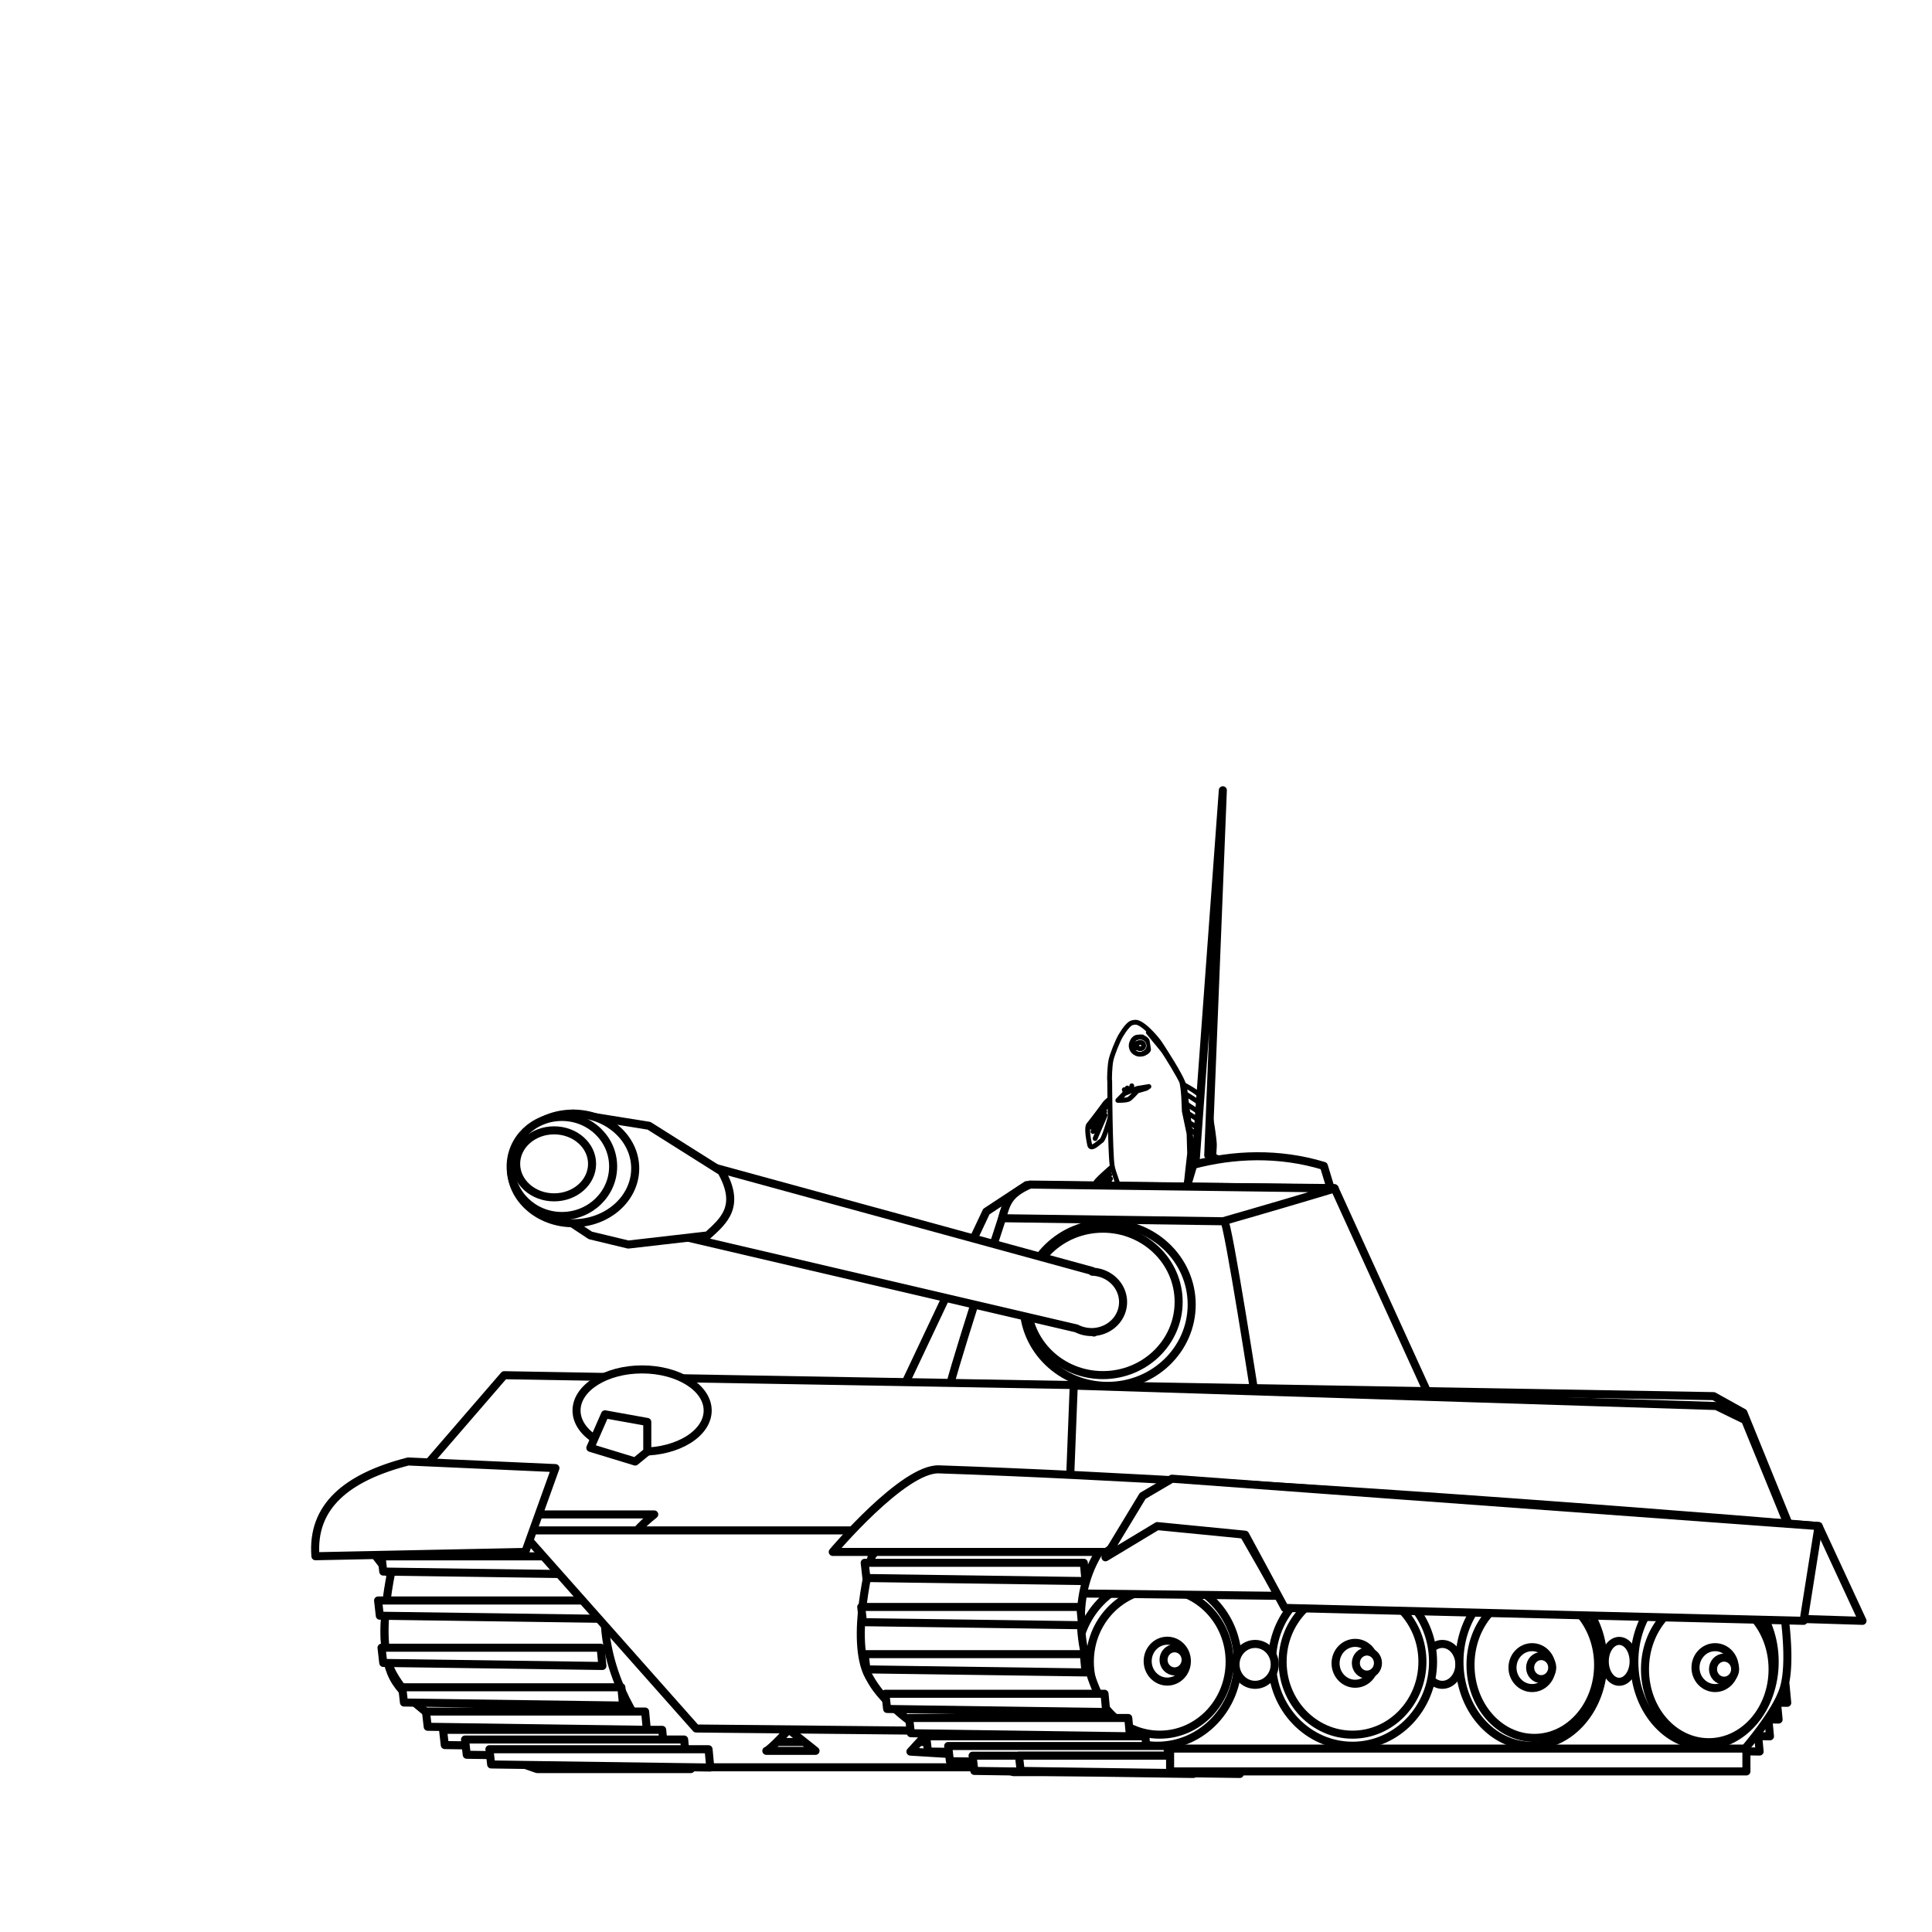 <?xml version="1.0"?>
<svg xmlns="http://www.w3.org/2000/svg" height="1200" width="1200" viewBox="0 0 1200 1200">
  <defs>
    <linearGradient x1="492.99" y1="80.582" gradientTransform="matrix(0 .202 -.228 0 465.546 644.427)" x2="563.91" gradientUnits="userSpaceOnUse" y2="68.654" id="a">
      <stop offset="0" stop-color="#fc8585"/>
      <stop offset="1" stop-color="silver" stop-opacity="0"/>
    </linearGradient>
    <linearGradient x1="306.73" y1="175.41" gradientTransform="matrix(0 .202 -.228 0 465.546 644.427)" x2="475.26" gradientUnits="userSpaceOnUse" y2="190.56" id="b">
      <stop offset="0" stop-color="silver"/>
      <stop offset="1" stop-color="silver" stop-opacity="0"/>
    </linearGradient>
    <linearGradient x1="159.64" y1="183.39" gradientTransform="translate(76.211 310.93)" x2="268.07" gradientUnits="userSpaceOnUse" y2="224.81" id="c">
      <stop offset="0" stop-color="#b2b2b2"/>
      <stop offset="1" stop-color="#b2b2b2" stop-opacity="0"/>
    </linearGradient>
    <linearGradient x1="271.7" y1="43.317" gradientTransform="matrix(0 .202 -.228 0 465.546 644.427)" x2="278.79" gradientUnits="userSpaceOnUse" y2="-15.652" id="d">
      <stop offset="0" stop-color="silver"/>
      <stop offset="1" stop-color="#fd8383" stop-opacity="0"/>
    </linearGradient>
    <linearGradient x1="215.71" y1="39.255" gradientTransform="translate(76.211 310.93)" x2="232.06" gradientUnits="userSpaceOnUse" y2="206.05" id="e">
      <stop offset="0" stop-color="#ff5747"/>
      <stop offset="1" stop-color="#620800" stop-opacity=".974"/>
    </linearGradient>
    <linearGradient x1="202.86" y1="426.47" gradientTransform="translate(76.211 310.93)" x2="221.44" gradientUnits="userSpaceOnUse" y2="464.33" id="f">
      <stop offset="0" stop-color="#ffc9a3"/>
      <stop offset="1" stop-color="#fb6700" stop-opacity=".982"/>
    </linearGradient>
    <filter id="h" color-interpolation-filters="sRGB">
      <feFlood flood-color="#5B6243" result="result21"/>
      <feFlood flood-color="#393A22" result="result22"/>
      <feFlood flood-color="#3F412B" result="result23"/>
      <feFlood result="result17" flood-opacity="1" flood-color="#26231A"/>
      <feTurbulence numOctaves="2.179" baseFrequency=".021" result="result27"/>
      <feTurbulence numOctaves="2.937" baseFrequency=".021" result="result28"/>
      <feTurbulence numOctaves="3" baseFrequency=".026" result="result29"/>
      <feColorMatrix values="1 0 0 0 0 0 1 0 0 0 0 0 1 0 0 0 0 0 100 -28" result="result14" in="result27"/>
      <feColorMatrix values="1 0 0 0 0 0 1 0 0 0 0 0 1 0 0 0 0 0 100 -29" result="result15" in="result28"/>
      <feColorMatrix values="1 0 0 0 0 0 1 0 0 0 0 0 1 0 0 0 0 0 100 -35" result="result16" in="result29"/>
      <feTurbulence numOctaves="6" result="result12" baseFrequency=".082" type="fractalNoise"/>
      <feTurbulence numOctaves="4.38" result="result13" baseFrequency=".118" type="fractalNoise"/>
      <feTurbulence result="result1" numOctaves="5.559" baseFrequency=".029" type="fractalNoise"/>
      <feComposite result="result19" in2="result14" in="result21" operator="in"/>
      <feComposite in="result22" operator="in" in2="result15" result="result24"/>
      <feComposite in2="result16" in="result23" operator="in" result="result25"/>
      <feDisplacementMap in2="result12" result="result2" in="result19" scale="40.757" xChannelSelector="R"/>
      <feDisplacementMap in2="result13" result="result3" in="result24" scale="15.575" xChannelSelector="B"/>
      <feDisplacementMap in2="result1" result="result4" in="result25" scale="33.624"/>
      <feComposite result="result5" in="result2" in2="result3"/>
      <feComposite in2="result5" result="result6" in="result4"/>
      <feComposite in2="result17" in="result6" result="result26"/>
      <feTurbulence result="result8" baseFrequency=".333" numOctaves="3"/>
      <feTurbulence result="result11" baseFrequency=".04" type="fractalNoise" numOctaves="5"/>
      <feTurbulence result="result7" baseFrequency=".023" numOctaves="5"/>
      <feColorMatrix values="1 0 0 0 0 0 1 0 0 0 0 0 1 0 0 0 0 0 100 -30" result="result30"/>
      <feDisplacementMap in2="result8" result="result9" in="result26" scale=".873" xChannelSelector="G"/>
      <feDisplacementMap in2="result11" result="result10" scale="20.233" xChannelSelector="R"/>
      <feComposite in2="result30" result="result18" operator="in"/>
      <feComposite in2="result9" result="result20"/>
      <feComposite in2="SourceGraphic" operator="in" result="result34"/>
      <feColorMatrix values="3.6 0 0 0 0 0 3.6 0 0 0 0 0 3.6 0 0 0 0 0 1 0" result="result32"/>
      <feColorMatrix in="SourceGraphic" type="luminanceToAlpha" result="result31"/>
      <feComposite in2="result31" in="result32" operator="in" result="result33"/>
      <feComposite in2="result34"/>
    </filter>
    <filter id="g" color-interpolation-filters="sRGB">
      <feFlood result="result2"/>
      <feFlood flood-color="#FFF" result="result3"/>
      <feColorMatrix type="luminanceToAlpha" in="SourceGraphic" result="result1"/>
      <feComposite in2="result1" in="result2" result="result4" operator="in"/>
      <feComposite in2="result3" result="result5"/>
      <feColorMatrix type="luminanceToAlpha" result="result6"/>
      <feComposite in2="SourceGraphic" operator="in"/>
    </filter>
  </defs>
  <path style="isolation:auto;mix-blend-mode:normal;solid-color:#000;solid-opacity:1;marker:none" d="M0 0h1200v1200H0z" color="#000" overflow="visible" fill="#fff" enable-background="accumulate"/>
  <g transform="translate(13.758 -390.12) scale(1.591)">
    <path d="M454.309 737.252l8.631 10.805s.976 1.297.488 2.448c-.488 1.154-8.141 5.043-12.377 5.476-4.234.432-11.4-1.73-12.375-2.45-.978-.72-2.28-.432-2.444-2.017-.162-1.583 1.466-12.534 1.466-12.534l16.611-1.728z" fill="url(#a)" fill-rule="evenodd"/>
    <path d="M437.372 733.218s-2.604 5.33-4.396 5.762c-1.792.432-5.047-.577-6.513-3.602-1.466-3.025-5.7-12.677-6.678-15.127-.976-2.449-1.466-11.957-.488-13.4.976-1.44 6.352-6.05 6.352-6.05l1.79.434 11.725 30.543-.326 2.16-1.466-.72z" fill="url(#b)" fill-rule="evenodd"/>
    <path transform="matrix(0 .202 -.228 0 536.434 629.055)" d="M263.57 490.22s39.29 10 42.14 14.29c2.86 4.28 19.29 17.85 7.86 20-11.43 2.14-33.57 5.71-39.28 1.42-5.72-4.28-33.58-22.85-39.29-26.42-5.71-3.58-10.71-10-10.71-10l35.71-2.15 3.57 2.86z" fill="url(#c)" fill-rule="evenodd"/>
    <path d="M453.821 668.963s4.722 2.449 6.188 4.177c1.466 1.729 2.767 3.746 3.42 5.474.651 1.73 2.117 11.67 2.117 13.687 0 2.017-1.304 19.593-1.304 19.593s-1.79 10.027-2.606 11.959c-.472 1.117-1.475 2.787-2.387 4.145-1.067 1.59-1.846 3.058-1.846 3.058s.978 1.297-1.14 1.297c-2.116 0-4.234-3.314-4.234-3.314s.162-3.89.488-4.466c.326-.577 1.466-2.737 1.466-2.737l2.444-28.526-2.606-24.347z" fill="url(#d)" fill-rule="evenodd"/>
    <path transform="matrix(0 .202 -.228 0 536.434 629.055)" d="M189.29 490.22s140.71-.71 165-4.29c24.28-3.57 122.85-41.42 122.85-41.42s20.72-10 30-11.43c9.29-1.43 37.15-.72 37.15-.72s32.14-20 25.71-41.43c-6.43-21.42-32.14-32.14-38.57-30-6.43 2.15-15.72 5.72-27.86 7.15-12.14 1.43-29.28-.72-29.28-.72l-13.58-5.71s-133.57-12.14-147.85-11.43c-14.29.71-97.15 10-113.57 12.86-16.43 2.85-71.43 35-81.43 40.71-10 5.72-28.574 20.72-35.717 30-7.143 9.29-6.429 12.14-5 17.86 1.428 5.71 13.571 13.57 24.287 19.28 10.71 5.72 37.14 15 48.57 17.15 11.43 2.14 38.57 2.85 39.29 2.14z" fill="url(#e)" fill-rule="evenodd"/>
    <path transform="matrix(0 .202 -.228 0 536.434 629.055)" d="M238.57 495.22s25 18.57 30 21.43c5 2.86 10.72 5.71 10.72 5.71M249.29 498.79s20 12.14 25 14.29c5 2.14 13.57 5.71 13.57 5.71M256.43 498.08l45 17.14" opacity=".781" fill="none" stroke="#575757" stroke-width="2.2"/>
    <path transform="matrix(0 .202 -.228 0 536.434 629.055)" d="M363.57 490.22l20 18.57M371.43 490.22S390 504.51 395 507.36c5 2.86 11.43 5.72 11.43 5.72M379.29 488.79l32.85 18.57M390.71 487.36s22.15 16.43 25.72 17.86c3.57 1.43 11.43 4.29 11.43 4.29M399.29 485.22s25.71 18.57 31.42 19.29c5.72.71 15.72 2.14 15.72 2.14M412.14 480.93s21.43 14.29 28.57 15.72c7.15 1.43 34.29 5 34.29 5M422.86 475.22s30 14.29 33.57 15c3.57.71 27.86 6.43 27.86 6.43M435.71 469.51l62.86 20.71M452.86 465.22l58.57 18.57M471.43 460.93l44.28 11.43M483.57 452.36l34.29 7.15" opacity=".802" fill="none" stroke="#5b5b5b" stroke-width="2.5"/>
    <path transform="matrix(0 .202 -.228 0 536.434 629.055)" d="M552.86 360.22l38.57-25M562.86 364.51l39.28-25.72M568.57 373.08l40-26.43M575.71 379.51l40-24.29M580.71 384.51l38.58-15M586.43 393.08l34.28-8.57M580 403.79l42.14-7.86M577.14 411.65l40-2.86M572.14 420.22l37.86 6.43M564.29 427.36l26.42 7.86" fill="none" stroke="#fe6666" stroke-width="2.4"/>
    <path transform="matrix(0 .202 -.228 0 536.434 629.055)" d="M212.86 363.79c.71-2.86 27.85-38.57 27.85-38.57M233.57 360.22L260 323.79M250 359.51l25.71-35.72M268.57 356.65l23.57-32.86M280.71 356.65L310 319.51M301.43 353.79c.71-5 29.28-34.28 29.28-34.28M317.86 353.08l30.71-32.15M337.14 354.51L370 321.65M358.57 356.65l27.86-32.14M375.71 355.93l30-28.57M392.86 359.51c.71-2.86 41.43-32.86 41.43-32.86M412.14 358.79l46.43-25.71M434.29 360.93l45-18.57M458.57 363.79l43.57-10.71" fill="none" stroke="#fd1d1d" stroke-width="2.3"/>
    <path transform="matrix(0 .202 -.228 0 536.434 629.055)" d="M200.71 423.08l3.58 19.28 3.57 8.93 6.43 13.57 13.21 11.43s.36-15.71-2.86-19.64c-3.21-3.93-15.35-13.57-15.35-13.57l-5-15.36-3.58-4.64z" fill="url(#f)" fill-rule="evenodd"/>
    <path transform="matrix(0 .202 -.228 0 536.434 629.055)" d="M208.21 453.43l-8.92-1.07M210.71 458.79l-7.14 1.43M212.14 463.08l-5.35 2.14" opacity=".901" fill="none" stroke="#616161"/>
    <ellipse ry="15.179" rx="16.607" cy="439.326" cx="121.964" transform="matrix(0 .202 -.228 0 536.678 628.983)" fill="#bd4d00"/>
    <path transform="matrix(0 .202 -.228 0 536.434 629.055)" d="M104.64 434.51s0 8.21 1.07 10.71c1.08 2.5 5.72 5.36 5.72 5.36M123.21 422.01s6.79.71 9.65 3.92c2.85 3.22 3.93 6.43 3.93 6.43" fill="none" stroke="#4a4a4a"/>
    <path transform="matrix(0 .202 -.228 0 536.434 629.055)" d="M117.5 444.51l1.79 3.57 3.57.35 3.57-2.5-1.43-2.14-7.5.72z" fill="#ff7617" fill-rule="evenodd" stroke="#fe8309"/>
    <ellipse transform="rotate(90)" ry="1.343" rx="1.225" cy="-436.6" cx="653.547" opacity=".756"/>
    <path transform="matrix(0 .202 -.228 0 536.434 629.055)" d="M95.964 424.03s23.786-17.35 33.336-24.25c7.49-5.4 56.02-31.43 63.64-33.33 18.52-3.34 37.04-3.21 55.56-4.04l43.43-8.08 38.39-1.01s68.69 7.07 75.76 7.07c7.07 0 58.59 5.05 58.59 5.05s11.11 5.05 15.15 5.05h37.38l12.12-6.06" fill="none" stroke="#ffa23a" stroke-width="5.4"/>
  </g>
  <g transform="translate(-10334.74 3920.256)" filter="url(#g)" fill="#fff" stroke="#000" stroke-width="3" stroke-linecap="round" stroke-linejoin="round">
    <path d="M11071.136-3137.683l13.73 17.187s1.552 2.062.776 3.894c-.776 1.836-12.95 8.021-19.688 8.71-6.734.687-18.132-2.752-19.684-3.897-1.556-1.146-3.626-.687-3.887-3.208-.258-2.519 2.331-19.937 2.331-19.937l26.422-2.75zM11044.196-3144.1s-4.142 8.48-6.992 9.166c-2.85.687-8.029-.917-10.36-5.73-2.332-4.812-9.067-20.164-10.622-24.062-1.552-3.894-2.332-19.018-.776-21.312 1.552-2.29 10.103-9.625 10.103-9.625l2.847.69 18.65 48.583-.518 3.436-2.332-1.146zM11023.993-3225.224s-3.626 12.605-5.182 13.52c-1.552.917-6.473 6.188-7.253 2.521-.776-3.667-2.07-10.77-.515-12.602 1.552-1.835 8.286-10.773 9.581-12.605 1.298-1.832 3.627-3.436 3.627-3.436l.78 11.457-1.038 1.145zM11070.36-3246.305s7.51 3.894 9.842 6.644c2.332 2.75 4.403 5.958 5.44 8.707 1.037 2.753 3.369 18.563 3.369 21.771 0 3.209-2.074 31.166-2.074 31.166s-2.847 15.948-4.145 19.021c-.751 1.778-2.347 4.434-3.797 6.593a61.948 61.948 0 00-2.938 4.864s1.556 2.063-1.813 2.063c-3.365 0-6.734-5.271-6.734-5.271s.257-6.186.776-7.103c.519-.918 2.332-4.354 2.332-4.354l3.887-45.374-4.145-38.727z" fill-rule="evenodd"/>
    <path d="M11023.993-3249.055s.258 45.144 1.556 52.936c1.294 7.79 15.02 39.414 15.02 39.414s3.627 6.648 4.145 9.625c.519 2.98.261 11.919.261 11.919s7.253 10.311 15.025 8.248c7.767-2.063 11.655-10.311 10.879-12.374-.78-2.063-2.074-5.044-2.593-8.938-.519-3.895.261-9.394.261-9.394l2.07-4.357s4.403-42.853 4.146-47.434c-.258-4.585-3.627-31.169-4.664-36.437-1.033-5.27-12.692-22.916-14.763-26.125-2.074-3.208-7.514-9.167-10.88-11.459-3.368-2.291-4.402-2.062-6.476-1.604-2.07.458-4.92 4.354-6.992 7.792-2.074 3.436-5.44 11.916-6.219 15.583-.776 3.667-1.033 12.374-.776 12.605z" fill-rule="evenodd"/>
    <path d="M11022.18-3233.245s-6.734 8.021-7.772 9.625c-1.037 1.604-2.07 3.44-2.07 3.44M11020.885-3229.805s-4.402 6.416-5.182 8.02c-.776 1.604-2.07 4.354-2.07 4.354M11021.143-3227.515l-6.216 14.438M11023.993-3193.141l-6.734 6.416M11023.993-3190.62s-5.182 5.958-6.216 7.562c-1.037 1.604-2.074 3.667-2.074 3.667M11024.512-3188.098l-6.735 10.54M11025.03-3184.434s-5.958 7.106-6.477 8.252c-.518 1.145-1.555 3.667-1.555 3.667M11025.806-3181.681s-6.734 8.248-6.995 10.08c-.258 1.835-.776 5.043-.776 5.043M11027.362-3177.559s-5.182 6.876-5.7 9.166c-.52 2.294-1.814 11.001-1.814 11.001M11029.433-3174.12s-5.182 9.625-5.44 10.77c-.257 1.146-2.332 8.939-2.332 8.939M11031.503-3169.997l-7.51 20.167M11033.06-3164.495l-6.735 18.791M11034.615-3158.537l-4.145 14.206M11037.723-3154.642l-2.593 11.001M11071.136-3132.412l9.066 12.374M11069.58-3129.204l9.328 12.602M11066.473-3127.372l9.584 12.833M11064.141-3125.081l8.809 12.833M11062.328-3123.477l5.44 12.378M11059.22-3121.642l3.108 10.998M11055.336-3123.705l2.85 13.52M11052.486-3124.622l1.037 12.833M11049.378-3126.226l-2.332 12.146M11046.789-3128.745l-2.85 8.476M11069.842-3241.493c1.037.228 13.987 8.935 13.987 8.935M11071.136-3234.849l13.211 8.48M11071.394-3229.578l12.953 8.249M11072.431-3223.62l11.916 7.562M11072.431-3219.725l13.468 9.397M11073.468-3213.077c1.813.227 12.431 9.393 12.431 9.393M11073.726-3207.806l11.658 9.852M11073.207-3201.62l11.916 10.542M11072.431-3194.745l11.655 8.938M11072.692-3189.246l10.36 9.624M11071.394-3183.744c1.037.228 11.916 13.292 11.916 13.292M11071.655-3177.559l9.323 14.896M11070.879-3170.452l6.734 14.437M11069.842-3162.663l3.884 13.979"/>
    <path d="M11048.34-3245.391l-6.991 1.148-3.238 1.146-4.921 2.063-4.145 4.238s5.697.115 7.122-.918c1.425-1.03 4.92-4.924 4.92-4.924l5.571-1.605 1.683-1.148z" fill-rule="evenodd"/>
    <path d="M11037.335-3242.985l.388-2.862M11035.39-3242.183l-.518-2.29M11033.835-3241.724l-.776-1.716"/>
    <ellipse transform="rotate(90)" cx="-3270.77" cy="-11042.838" rx="5.328" ry="5.504"/>
    <path d="M11044.196-3276.213s-2.978 0-3.884.343c-.907.347-1.944 1.835-1.944 1.835M11048.729-3270.255s-.258 2.178-1.422 3.096c-1.167.914-2.332 1.26-2.332 1.26"/>
    <path d="M11040.57-3272.087l-1.295.574-.127 1.146.906 1.145.776-.459-.26-2.406z" fill-rule="evenodd"/>
    <ellipse cx="-3270.827" cy="-11042.967" rx="1.948" ry="2.137" transform="rotate(90)"/>
    <path d="M11047.996-3278.996s6.292 7.63 8.794 10.695c1.959 2.403 11.398 17.972 12.087 20.417 1.211 5.942 1.164 11.883 1.465 17.825l2.93 13.934.367 12.316s-2.564 22.038-2.564 24.306c0 2.268-1.832 18.797-1.832 18.797s-1.831 3.565-1.831 4.86v11.993l2.198 3.889"/>
  </g>
  <g transform="translate(627.052 -390.12) scale(1.591)" filter="url(#h)">
    <path d="M83.749 554.587l-5.701 142.53 50.383 21.4-56.742.594z"/>
    <path d="M72.213 700.858c15.656-4.16 33.42-4.931 50.978.42l5.24 17.238H66.972z" fill="#94ec00"/>
    <path d="M207.11 922.817h85.57l.673 7.135-85.569-1.19z" fill="#008400"/>
    <path d="M211.153 916.87h85.57l.673 7.136-85.569-1.19z" fill="#008400"/>
    <path d="M214.522 910.33h85.57l.673 7.135-85.569-1.189z" fill="#008400"/>
    <path d="M217.891 903.79h85.569l.674 7.135-85.57-1.19z" fill="#008400"/>
    <path d="M-8.594 719.106l15.727-10.343 120.2 1.178 37.175 81.584-208.12 1.682z" fill="#5ce000"/>
    <path d="M84.218 722.638c1.479 0 12.625 72.062 12.625 72.062 0 1.305-120.248-4.415-120.248-4.415-1.48 0 21.677-70.8 21.677-70.8 0-1.306 85.946 3.153 85.946 3.153z" fill="#00a400"/>
    <path d="M-196.88 782.997l472.279 8.178 11.63 6.474 28.323 69.706-68.565 58.873h-437.95l-60.983-79.266z" fill="#001800"/>
    <path d="M-234.368 836.871s-16.047 44.85-5.752 64.357c9.564 18.124 55.3 34.868 55.3 34.868H93.414s18.946-19.86 22.619-32.01c3.926-12.99-1.656-40.306-1.656-40.306l-348.745-26.909zm205.89 82.408l4.717 11.595-14.487-.893 9.77-10.702zm-57.27 2.08l10.443 8.325h-19.202c1.684-.594 8.759-8.324 8.759-8.324z" fill="#002c00"/>
    <path d="M-239.287 852.5s-8.884 32.908-1.11 46.994c10.283 18.631 36.45 30.563 56.36 37.302h60.058c-17.6-3.02-57.423-65.497-14.305-99.432h-89.568z" fill="#002000" fill-rule="evenodd"/>
    <path d="M-246.115 870.972h85.568l.674 7.135-85.569-1.189zM-244.768 889.405h85.569l.674 7.135-85.57-1.19zM-236.683 904.864h85.57l.673 7.135-85.569-1.189zM-227.413 914.336h85.569l.673 7.135-85.569-1.19zM-244.768 853.729h85.569l.674 7.135-85.57-1.19zM-220.743 921.483h85.569l.673 7.135-85.569-1.189z" fill="#008400"/>
    <path d="M-212.168 925.267h85.57l.673 7.135-85.569-1.189z" fill="#008400"/>
    <path d="M-202.64 929.051h85.57l.674 7.135-85.57-1.189z" fill="#008400"/>
    <path d="M-190.537 843.598H51.488v79.044l-173.42-1.682z" fill="#000400"/>
    <ellipse ry="31.743" rx="32.842" cy="755.422" cx="38.743" fill="#00b400"/>
    <ellipse cx="36.91" cy="754.371" rx="29.58" ry="28.59" fill="#c0f800"/>
    <path d="M-181.008 683.83L32.768 742.3l.674 24.03-216.356-50.547z" fill="#000400"/>
    <path d="M-47.609 838.052l348.746 26.909s5.582 27.316 1.656 40.306c-3.673 12.15-22.62 32.01-22.62 32.01H1.94s-45.736-16.744-55.3-34.868c-10.295-19.507 5.751-64.357 5.751-64.357z" fill="#002c00"/>
    <path d="M-169.97 680.845l29.646 4.757 28.299 17.838c7.61 13.513 1.01 19.188-5.39 24.973l-30.994 3.568-14.823-3.568-21.56-14.27z" fill="#30d400" fill-rule="evenodd"/>
    <ellipse ry="21.405" rx="24.256" cx="-169.97" cy="702.251"/>
    <ellipse ry="19.34" rx="20.01" cy="701.489" cx="-174.339" fill="#30d400"/>
    <ellipse ry="32.795" rx="31.444" cy="894.893" cx="58.158" fill="#c0f800"/>
    <ellipse ry="7.984" rx="6.644" cy="895.92" cx="169.46" fill="#009800"/>
    <ellipse cx="134.387" cy="894.893" rx="31.444" ry="32.795" fill="#c0f800"/>
    <ellipse ry="32.795" rx="28.075" cy="894.893" cx="204.224" fill="#c0f800"/>
    <ellipse cx="271.829" cy="894.893" rx="27.402" ry="32.795" fill="#c0f800"/>
    <ellipse cx="59.111" cy="894.893" rx="27.298" ry="28.47" fill="#94ec00"/>
    <ellipse cx="18.138" cy="867.984" rx="31.444" ry="32.795" fill="#007800"/>
    <ellipse ry="28.47" rx="27.298" cy="894.893" cx="134.387" fill="#94ec00"/>
    <path d="M25.53 787.057l250.897 7.975 11.275 5.488 28.998 70.896-20.922.01-281.683-3.364 9.528-32.175z" fill="#002400"/>
    <path d="M-53.326 853.69s-8.884 32.907-1.11 46.994c10.282 18.63 36.45 30.562 56.36 37.3H61.98c-17.598-3.019-57.422-65.496-14.304-99.43h-89.569z" fill="#002000" fill-rule="evenodd"/>
    <ellipse cx="205.375" cy="896.154" rx="24.915" ry="28.47" fill="#94ec00"/>
    <ellipse ry="28.47" rx="24.915" cy="897.836" cx="273.504" fill="#94ec00"/>
    <path d="M-27.108 819.765c138.016 4.673 343.49 22.152 343.49 22.152l17.152 36.999-226.411-7.1-15.29-26.661-35.218-4.92-18.467 11.772h-106.72s27.526-32.714 41.464-32.242zM-234.368 816.69l57.498 2.582-11.761 32.735-81.946 1.682c-1.578-19.56 12.407-30.878 36.209-36.999z" fill="#5ce000"/>
    <ellipse ry="13.081" rx="14.823" cy="700.467" cx="-177.381"/>
    <ellipse transform="matrix(.999 -.045 .057 .998 0 0)" ry="11.804" rx="12.384" cy="755.109" cx="-10.572" fill="#000400"/>
    <path d="M-2.398 721.698C-.818 715.252.65 712 8.47 708.558l118.95 1.53-7.375 2.211c-15.51 4.648-36.201 10.589-36.201 10.589z" fill="#3cd800" fill-rule="evenodd"/>
    <path d="M-57.45 873.495h85.569l.674 7.135-85.57-1.19zM-56.102 891.927h85.568l.674 7.136-85.569-1.19zM-48.017 907.387h85.569l.673 7.135-85.568-1.19zM-38.748 916.858h85.569l.674 7.135-85.57-1.189zM-56.102 856.252h85.568l.674 7.135-85.569-1.19zM-32.078 924.006h85.569l.674 7.135-85.57-1.19z" fill="#008400"/>
    <path d="M-23.502 927.79h85.569l.673 7.135-85.568-1.19z" fill="#008400"/>
    <path d="M-13.974 931.574h85.57l.673 7.135-85.569-1.19z" fill="#008400"/>
    <ellipse cx="96.356" cy="895.92" rx="7.655" ry="7.984" fill="#009800"/>
    <ellipse cx="238.522" cy="894.73" rx="5.634" ry="7.984" fill="#009800"/>
    <path d="M4.13 931.574H89.7l.673 7.135-85.569-1.19z" fill="#008400"/>
    <ellipse ry="7.984" rx="7.655" cy="894.658" cx="62.053" fill="#009800"/>
    <ellipse cx="135.423" cy="895.499" rx="7.655" ry="7.984" fill="#009800"/>
    <ellipse ry="7.984" rx="7.655" cy="897.181" cx="204.505" fill="#009800"/>
    <ellipse cx="275.969" cy="897.181" rx="7.655" ry="7.984" fill="#009800"/>
    <ellipse cx="64.912" cy="894.142" rx="4.32" ry="4.505"/>
    <ellipse ry="4.505" rx="4.32" cy="895.404" cx="140.007"/>
    <ellipse cx="208.058" cy="897.187" rx="4.32" ry="4.505"/>
    <ellipse ry="4.505" rx="4.32" cy="897.782" cx="279.477"/>
    <path fill="#94ec00" d="M63.155 928.792h225.039v8.919H63.155z"/>
    <ellipse ry="16.054" rx="25.603" cy="796.792" cx="-143.019" fill="#004000"/>
    <path d="M-140.998 812.846v-11.595l-16.507-2.973-5.727 13.081 17.518 5.352z" fill="#001800" fill-rule="evenodd"/>
    <path d="M37.924 854.11l14.517-23.966 11.434-6.727 252.507 18.5-5.86 36.999-202.619-5.046-15.442-28.59-34.303-3.363z" fill-rule="evenodd"/>
  </g>
  <g transform="translate(-10184.858 3919.08)" filter="url(#g)" stroke="#000" fill="#fff" stroke-width="5" stroke-linejoin="round" stroke-linecap="round">
    <path d="M10944.385-3428.235l-9.068 226.71 80.141 34.041-90.256.946z"/>
    <path d="M10926.036-3195.572c24.903-6.618 53.158-7.844 81.086.668l8.336 27.42h-97.759zM11140.608-2842.518h136.108l1.072 11.35-136.108-1.892z"/>
    <path d="M11147.038-2851.976h136.109l1.072 11.35-136.109-1.892z"/>
    <path d="M11152.397-2862.38h136.108l1.072 11.35-136.108-1.892z"/>
    <path d="M11157.756-2872.783h136.108l1.072 11.35-136.109-1.892zM10797.502-3166.547l25.015-16.45 191.193 1.872 59.133 129.77-331.041 2.676z"/>
    <path d="M10945.13-3160.929c2.354 0 20.083 114.625 20.083 114.625 0 2.076-191.27-7.022-191.27-7.022-2.353 0 34.48-112.618 34.48-112.618 0-2.077 136.708 5.015 136.708 5.015z"/>
    <path d="M10498.007-3064.92l751.222 13.009 18.499 10.297 45.053 110.878-109.062 93.643H10507.1l-97.001-126.082z"/>
    <path d="M10438.378-2979.225s-25.525 71.34-9.15 102.368c15.214 28.828 87.964 55.462 87.964 55.462h442.566s30.137-31.59 35.979-50.916c6.245-20.663-2.634-64.113-2.634-64.113l-554.725-42.801zm327.496 131.08l7.502 18.443-23.042-1.42 15.54-17.023zm-91.096 3.31l16.611 13.24h-30.544c2.68-.945 13.933-13.24 13.933-13.24z"/>
    <path d="M10430.555-2954.366s-14.132 52.345-1.766 74.75c16.356 29.636 57.979 48.615 89.647 59.333h95.53c-27.993-4.803-91.338-104.181-22.753-158.159h-142.47z" fill-rule="evenodd"/>
    <path d="M10419.693-2924.983h136.108l1.072 11.35-136.109-1.892zM10421.836-2895.664h136.109l1.071 11.35-136.108-1.892zM10434.697-2871.074h136.108l1.072 11.35-136.108-1.892zM10449.44-2856.008h136.11l1.071 11.35-136.108-1.892zM10421.836-2952.411h136.109l1.071 11.35-136.108-1.892zM10460.05-2844.64h136.109l1.072 11.35-136.109-1.891z"/>
    <path d="M10473.691-2838.62h136.109l1.071 11.35-136.108-1.892z"/>
    <path d="M10488.848-2832.601h136.108l1.072 11.349-136.109-1.892zM10508.097-2968.525h384.973v125.729l-275.846-2.675z"/>
    <ellipse cx="10872.798" cy="-3108.781" rx="52.24" ry="50.492"/>
    <ellipse ry="45.476" rx="47.051" cy="-3110.453" cx="10869.882"/>
    <path d="M10523.254-3222.658l-3.031 50.828 333.236 77.851a19.71 18.762 3.789 009.672 2.26l1.235.29-.01-.333a19.71 18.762 3.789 0018.037-19.595 19.71 18.762 3.789 00-19.088-17.844l-.012-.45-340.039-93.007zM10735.444-2977.347l554.724 42.802s8.88 43.45 2.635 64.112c-5.842 19.326-35.979 50.916-35.979 50.916h-442.567s-72.749-26.633-87.962-55.461c-16.376-31.029 9.149-102.369 9.149-102.369z"/>
    <path d="M10540.812-3227.405l47.156 7.567 45.012 28.373c12.105 21.493 1.607 30.52-8.573 39.723l-49.3 5.675-23.577-5.675-34.295-22.699z" fill-rule="evenodd"/>
    <ellipse cy="-3193.356" cx="10540.813" rx="38.582" ry="34.048"/>
    <ellipse cx="10533.863" cy="-3194.569" rx="31.828" ry="30.763"/>
    <ellipse cx="10903.68" cy="-2886.935" rx="50.016" ry="52.164"/>
    <ellipse cx="11080.72" cy="-2885.301" rx="10.569" ry="12.699"/>
    <ellipse ry="52.164" rx="50.016" cy="-2886.935" cx="11024.931"/>
    <ellipse cx="11136.017" cy="-2886.935" rx="44.658" ry="52.164"/>
    <ellipse ry="52.164" rx="43.586" cy="-2886.935" cx="11243.552"/>
    <ellipse ry="45.285" rx="43.42" cy="-2886.935" cx="10905.195"/>
    <ellipse cx="11024.931" cy="-2886.935" rx="43.42" ry="45.285"/>
    <path d="M10851.779-3058.462l399.085 12.686 17.935 8.729 46.125 112.769-33.28.016-448.053-5.35 15.157-51.18z"/>
    <path d="M10726.35-2952.474s-14.132 52.344-1.766 74.75c16.355 29.636 57.978 48.614 89.647 59.333h95.53c-27.993-4.803-91.338-104.182-22.753-158.16h-142.47z" fill-rule="evenodd"/>
    <ellipse ry="45.285" rx="39.631" cy="-2884.928" cx="11137.847"/>
    <ellipse cx="11246.215" cy="-2882.253" rx="39.631" ry="45.285"/>
    <path d="M10768.052-3006.435c219.533 7.433 546.367 35.235 546.367 35.235l27.281 58.852-360.136-11.294-24.321-42.408-56.018-7.824-29.374 18.725H10702.1s43.784-52.037 65.953-51.286zM10438.378-3011.326l91.459 4.107-18.708 52.07-130.345 2.675c-2.51-31.112 19.735-49.116 57.594-58.852z"/>
    <ellipse cx="10529.023" cy="-3196.194" rx="23.578" ry="20.807"/>
    <path d="M10807.357-3162.423c2.513-10.254 4.85-15.426 17.289-20.902l189.206 2.436-11.731 3.515c-24.671 7.393-57.584 16.843-57.584 16.843z" fill-rule="evenodd"/>
    <path d="M10719.79-2920.97h136.108l1.072 11.349-136.109-1.892zM10721.933-2891.651h136.109l1.071 11.349-136.108-1.892zM10734.794-2867.061h136.108l1.072 11.35-136.109-1.892zM10749.538-2851.996h136.108l1.072 11.35-136.108-1.892zM10721.933-2948.399h136.109l1.071 11.35-136.108-1.892zM10760.147-2840.627h136.109l1.072 11.35-136.109-1.892z"/>
    <path d="M10773.788-2834.608h136.109l1.071 11.35-136.108-1.892z"/>
    <path d="M10788.945-2828.589h136.108l1.072 11.35-136.109-1.892z"/>
    <ellipse ry="12.699" rx="12.176" cy="-2885.301" cx="10964.438"/>
    <ellipse ry="12.699" rx="8.961" cy="-2887.193" cx="11190.571"/>
    <path d="M10817.742-2828.589h136.108l1.072 11.35-136.109-1.892z"/>
    <ellipse cx="10909.875" cy="-2887.307" rx="12.176" ry="12.699"/>
    <ellipse ry="12.699" rx="12.176" cy="-2885.97" cx="11026.579"/>
    <ellipse cx="11136.464" cy="-2883.295" rx="12.176" ry="12.699"/>
    <ellipse ry="12.699" rx="12.176" cy="-2883.295" cx="11250.137"/>
    <ellipse ry="7.167" rx="6.871" cy="-2888.128" cx="10914.422"/>
    <ellipse cx="11033.871" cy="-2886.122" rx="6.871" ry="7.167"/>
    <ellipse ry="7.167" rx="6.871" cy="-2883.285" cx="11142.114"/>
    <ellipse cx="11255.717" cy="-2882.339" rx="6.871" ry="7.167"/>
    <path d="M10911.628-2833.013h357.954v14.187h-357.954z"/>
    <ellipse cx="10583.682" cy="-3042.977" rx="40.725" ry="25.536"/>
    <path d="M10586.896-3017.44v-18.443l-26.257-4.73-9.11 20.808 27.865 8.512zM10871.495-2951.806l23.091-38.12 18.188-10.7 401.645 29.426-9.323 58.852-322.29-8.025-24.563-45.477-54.563-5.35z" fill-rule="evenodd"/>
  </g>
</svg>
